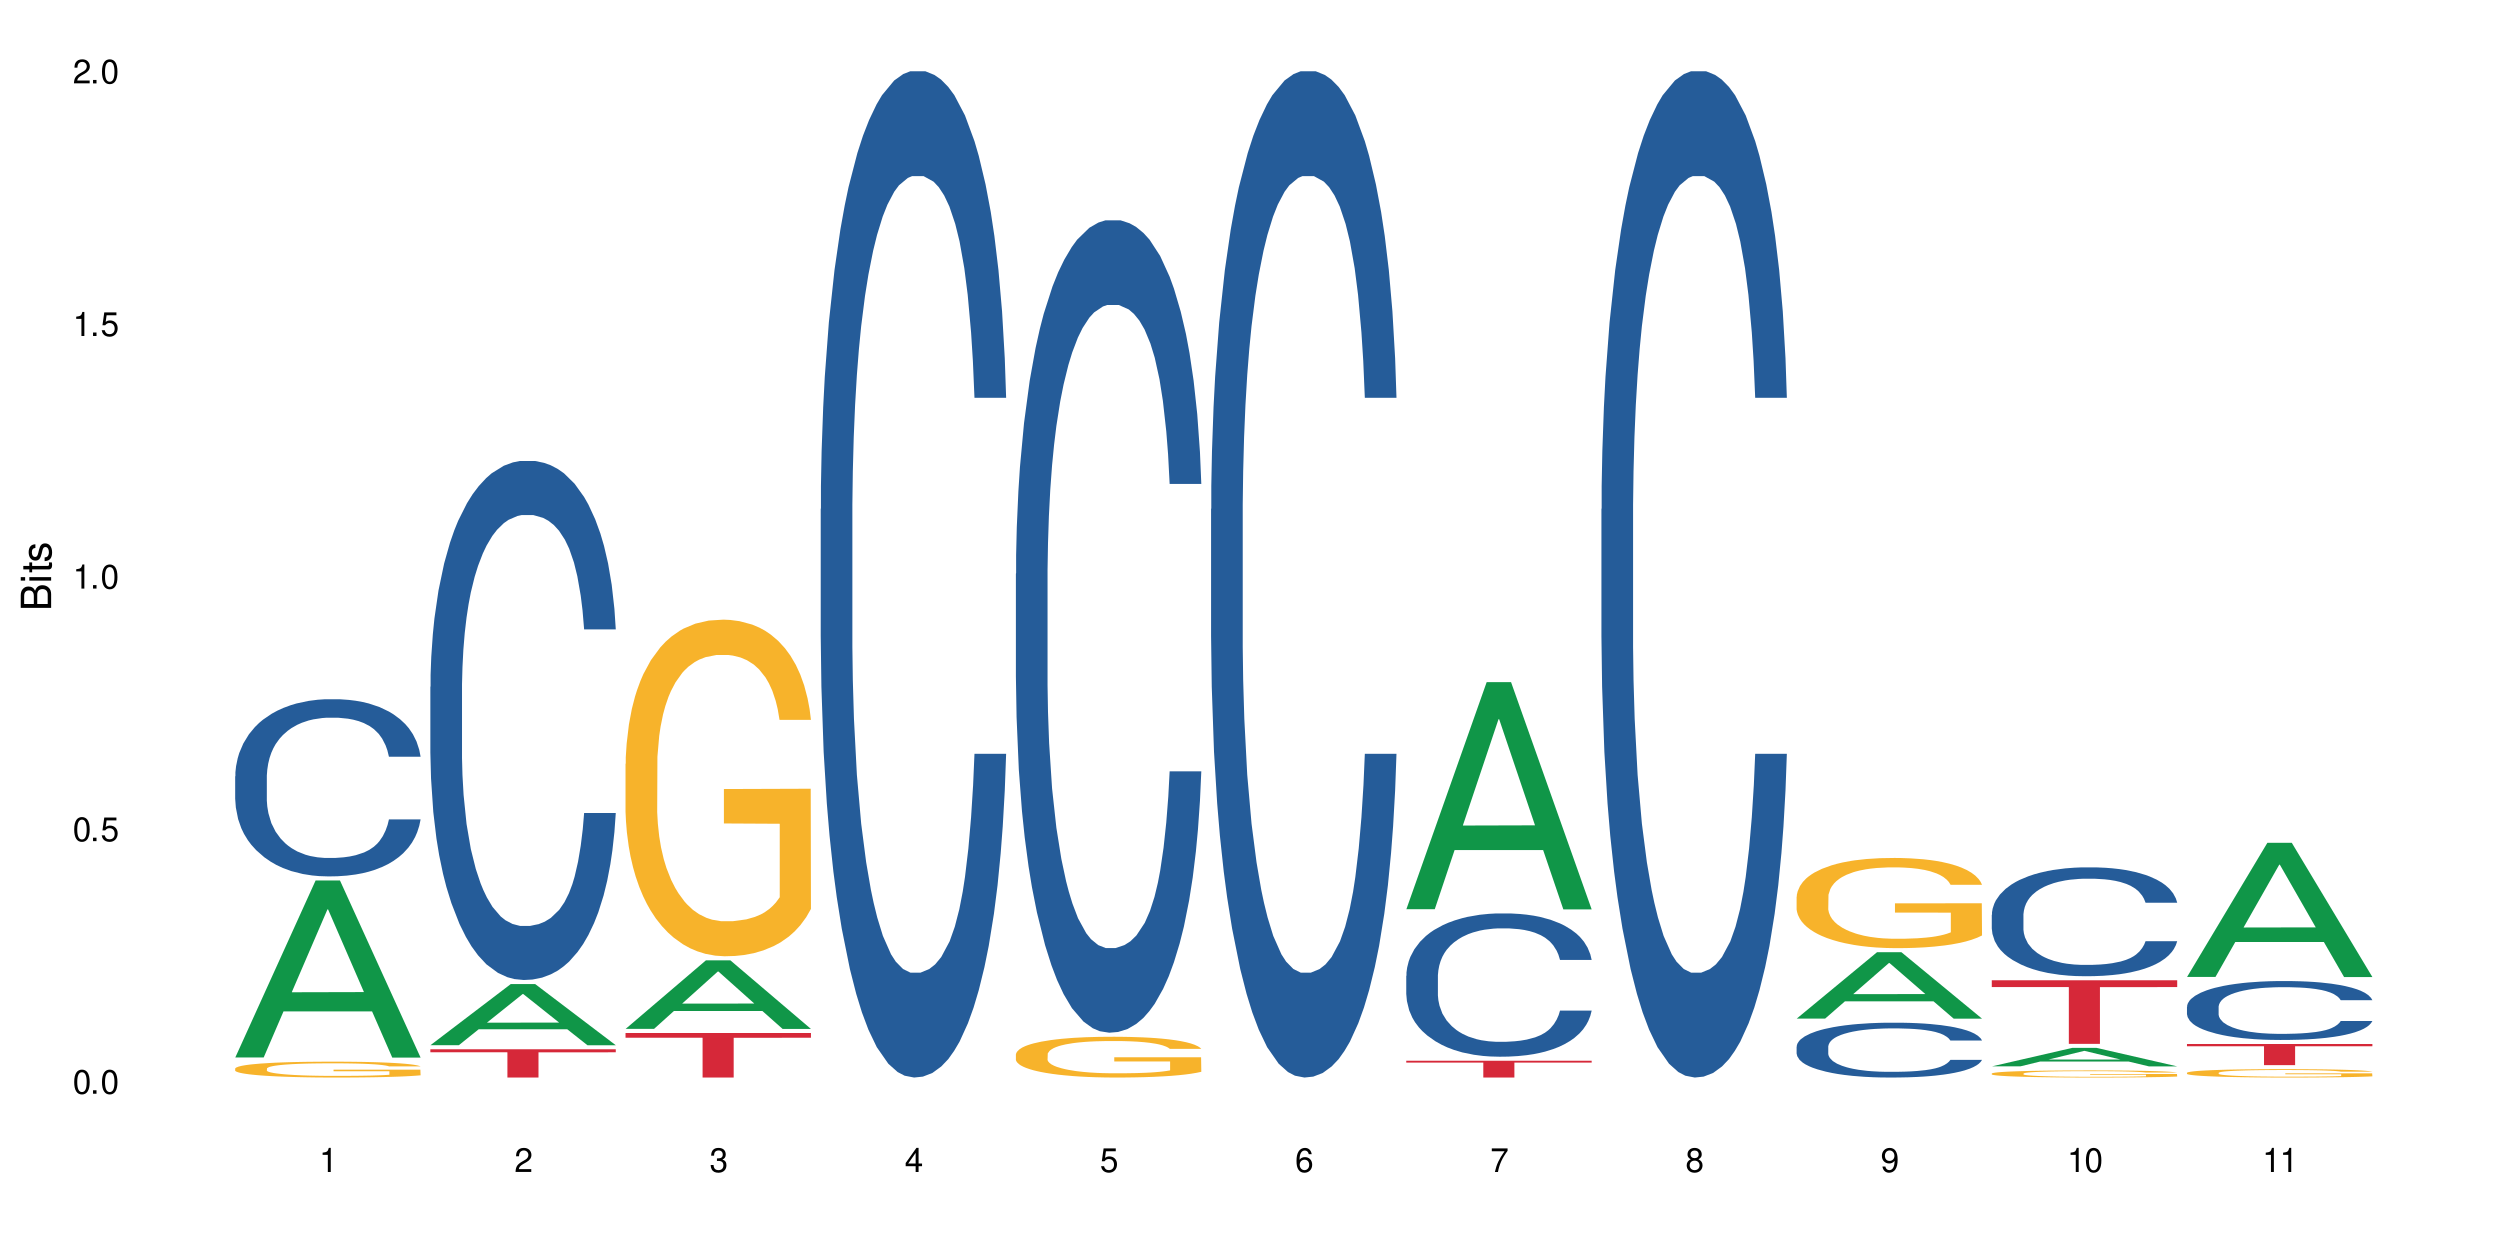 <?xml version="1.0" encoding="UTF-8"?>
<svg xmlns="http://www.w3.org/2000/svg" xmlns:xlink="http://www.w3.org/1999/xlink" width="720" height="360" viewBox="0 0 720 360">
<defs>
<g>
<g id="glyph-0-0">
</g>
<g id="glyph-0-1">
<path d="M 2.641 -6.938 C 2 -6.938 1.422 -6.656 1.078 -6.172 C 0.641 -5.562 0.406 -4.641 0.406 -3.359 C 0.406 -1.016 1.188 0.219 2.641 0.219 C 4.078 0.219 4.859 -1.016 4.859 -3.297 C 4.859 -4.641 4.656 -5.547 4.203 -6.172 C 3.844 -6.656 3.281 -6.938 2.641 -6.938 Z M 2.641 -6.188 C 3.547 -6.188 4 -5.25 4 -3.375 C 4 -1.406 3.562 -0.484 2.625 -0.484 C 1.734 -0.484 1.281 -1.438 1.281 -3.344 C 1.281 -5.25 1.734 -6.188 2.641 -6.188 Z M 2.641 -6.188 "/>
</g>
<g id="glyph-0-2">
<path d="M 1.828 -1 L 0.828 -1 L 0.828 0 L 1.828 0 Z M 1.828 -1 "/>
</g>
<g id="glyph-0-3">
<path d="M 4.562 -6.797 L 1.062 -6.797 L 0.547 -3.094 L 1.328 -3.094 C 1.719 -3.562 2.047 -3.734 2.578 -3.734 C 3.484 -3.734 4.062 -3.109 4.062 -2.094 C 4.062 -1.125 3.484 -0.531 2.578 -0.531 C 1.828 -0.531 1.375 -0.906 1.188 -1.672 L 0.328 -1.672 C 0.453 -1.109 0.547 -0.844 0.75 -0.594 C 1.125 -0.078 1.828 0.219 2.594 0.219 C 3.969 0.219 4.922 -0.781 4.922 -2.219 C 4.922 -3.562 4.031 -4.484 2.719 -4.484 C 2.25 -4.484 1.859 -4.359 1.469 -4.062 L 1.734 -5.969 L 4.562 -5.969 Z M 4.562 -6.797 "/>
</g>
<g id="glyph-0-4">
<path d="M 2.484 -4.938 L 2.484 0 L 3.328 0 L 3.328 -6.938 L 2.766 -6.938 C 2.469 -5.875 2.281 -5.734 0.984 -5.562 L 0.984 -4.938 Z M 2.484 -4.938 "/>
</g>
<g id="glyph-0-5">
<path d="M 4.859 -0.828 L 1.281 -0.828 C 1.359 -1.406 1.672 -1.781 2.5 -2.281 L 3.469 -2.828 C 4.406 -3.344 4.906 -4.062 4.906 -4.906 C 4.906 -5.484 4.672 -6.031 4.266 -6.406 C 3.859 -6.766 3.375 -6.938 2.719 -6.938 C 1.859 -6.938 1.219 -6.625 0.844 -6.031 C 0.609 -5.672 0.5 -5.234 0.484 -4.531 L 1.328 -4.531 C 1.359 -5.016 1.406 -5.281 1.531 -5.516 C 1.75 -5.938 2.188 -6.203 2.703 -6.203 C 3.469 -6.203 4.031 -5.641 4.031 -4.891 C 4.031 -4.344 3.719 -3.859 3.125 -3.516 L 2.234 -3 C 0.812 -2.172 0.406 -1.531 0.328 -0.016 L 4.859 -0.016 Z M 4.859 -0.828 "/>
</g>
<g id="glyph-0-6">
<path d="M 2.125 -3.188 L 2.578 -3.188 C 3.5 -3.188 3.984 -2.766 3.984 -1.922 C 3.984 -1.062 3.469 -0.531 2.594 -0.531 C 1.656 -0.531 1.203 -1 1.156 -2.016 L 0.312 -2.016 C 0.344 -1.453 0.438 -1.094 0.609 -0.781 C 0.953 -0.109 1.625 0.219 2.547 0.219 C 3.953 0.219 4.859 -0.625 4.859 -1.938 C 4.859 -2.828 4.516 -3.297 3.703 -3.594 C 4.344 -3.844 4.656 -4.328 4.656 -5.031 C 4.656 -6.219 3.875 -6.938 2.578 -6.938 C 1.203 -6.938 0.484 -6.172 0.453 -4.703 L 1.297 -4.703 C 1.312 -5.125 1.344 -5.359 1.453 -5.578 C 1.641 -5.969 2.062 -6.203 2.594 -6.203 C 3.344 -6.203 3.797 -5.75 3.797 -5 C 3.797 -4.516 3.609 -4.219 3.25 -4.047 C 3.016 -3.953 2.703 -3.922 2.125 -3.906 Z M 2.125 -3.188 "/>
</g>
<g id="glyph-0-7">
<path d="M 3.141 -1.672 L 3.141 0 L 3.984 0 L 3.984 -1.672 L 4.984 -1.672 L 4.984 -2.438 L 3.984 -2.438 L 3.984 -6.938 L 3.359 -6.938 L 0.266 -2.578 L 0.266 -1.672 Z M 3.141 -2.438 L 1 -2.438 L 3.141 -5.5 Z M 3.141 -2.438 "/>
</g>
<g id="glyph-0-8">
<path d="M 4.781 -5.125 C 4.609 -6.266 3.891 -6.938 2.844 -6.938 C 2.094 -6.938 1.422 -6.578 1.031 -5.953 C 0.594 -5.266 0.406 -4.422 0.406 -3.172 C 0.406 -2 0.578 -1.25 0.984 -0.641 C 1.359 -0.078 1.953 0.219 2.703 0.219 C 3.984 0.219 4.922 -0.75 4.922 -2.094 C 4.922 -3.375 4.062 -4.281 2.844 -4.281 C 2.172 -4.281 1.641 -4.031 1.281 -3.516 C 1.281 -5.234 1.828 -6.188 2.797 -6.188 C 3.391 -6.188 3.797 -5.797 3.938 -5.125 Z M 2.734 -3.531 C 3.547 -3.531 4.062 -2.953 4.062 -2.031 C 4.062 -1.156 3.484 -0.531 2.703 -0.531 C 1.922 -0.531 1.328 -1.188 1.328 -2.078 C 1.328 -2.938 1.906 -3.531 2.734 -3.531 Z M 2.734 -3.531 "/>
</g>
<g id="glyph-0-9">
<path d="M 4.984 -6.797 L 0.438 -6.797 L 0.438 -5.969 L 4.109 -5.969 C 2.5 -3.656 1.828 -2.234 1.328 0 L 2.219 0 C 2.594 -2.172 3.453 -4.047 4.984 -6.094 Z M 4.984 -6.797 "/>
</g>
<g id="glyph-0-10">
<path d="M 3.75 -3.656 C 4.469 -4.094 4.688 -4.438 4.688 -5.078 C 4.688 -6.172 3.844 -6.938 2.641 -6.938 C 1.438 -6.938 0.594 -6.172 0.594 -5.094 C 0.594 -4.438 0.812 -4.094 1.516 -3.656 C 0.734 -3.266 0.359 -2.703 0.359 -1.922 C 0.359 -0.656 1.281 0.219 2.641 0.219 C 3.984 0.219 4.922 -0.656 4.922 -1.922 C 4.922 -2.703 4.531 -3.266 3.75 -3.656 Z M 2.641 -6.188 C 3.359 -6.188 3.812 -5.75 3.812 -5.062 C 3.812 -4.406 3.344 -3.984 2.641 -3.984 C 1.922 -3.984 1.453 -4.406 1.453 -5.078 C 1.453 -5.75 1.922 -6.188 2.641 -6.188 Z M 2.641 -3.266 C 3.484 -3.266 4.062 -2.719 4.062 -1.906 C 4.062 -1.078 3.484 -0.531 2.625 -0.531 C 1.797 -0.531 1.219 -1.094 1.219 -1.906 C 1.219 -2.719 1.781 -3.266 2.641 -3.266 Z M 2.641 -3.266 "/>
</g>
<g id="glyph-0-11">
<path d="M 0.516 -1.578 C 0.672 -0.453 1.406 0.219 2.438 0.219 C 3.188 0.219 3.859 -0.141 4.266 -0.766 C 4.688 -1.453 4.891 -2.297 4.891 -3.547 C 4.891 -4.719 4.703 -5.453 4.312 -6.078 C 3.938 -6.641 3.344 -6.938 2.594 -6.938 C 1.297 -6.938 0.359 -5.969 0.359 -4.625 C 0.359 -3.344 1.234 -2.453 2.453 -2.453 C 3.094 -2.453 3.578 -2.672 4.016 -3.203 C 4 -1.484 3.469 -0.531 2.5 -0.531 C 1.906 -0.531 1.484 -0.906 1.359 -1.578 Z M 2.578 -6.203 C 3.375 -6.203 3.969 -5.531 3.969 -4.641 C 3.969 -3.797 3.391 -3.188 2.547 -3.188 C 1.734 -3.188 1.234 -3.766 1.234 -4.688 C 1.234 -5.562 1.797 -6.203 2.578 -6.203 Z M 2.578 -6.203 "/>
</g>
<g id="glyph-1-0">
</g>
<g id="glyph-1-1">
<path d="M 0 -0.953 L 0 -4.891 C 0 -5.719 -0.234 -6.344 -0.734 -6.797 C -1.188 -7.234 -1.812 -7.469 -2.5 -7.469 C -3.547 -7.469 -4.188 -7 -4.625 -5.875 C -4.984 -6.688 -5.625 -7.094 -6.531 -7.094 C -7.172 -7.094 -7.734 -6.859 -8.141 -6.391 C -8.562 -5.922 -8.75 -5.344 -8.75 -4.5 L -8.75 -0.953 Z M -4.984 -2.062 L -7.766 -2.062 L -7.766 -4.219 C -7.766 -4.844 -7.688 -5.203 -7.453 -5.5 C -7.219 -5.812 -6.859 -5.969 -6.375 -5.969 C -5.891 -5.969 -5.531 -5.812 -5.297 -5.5 C -5.062 -5.203 -4.984 -4.844 -4.984 -4.219 Z M -0.984 -2.062 L -4 -2.062 L -4 -4.781 C -4 -5.766 -3.438 -6.359 -2.484 -6.359 C -1.547 -6.359 -0.984 -5.766 -0.984 -4.781 Z M -0.984 -2.062 "/>
</g>
<g id="glyph-1-2">
<path d="M -6.281 -1.797 L -6.281 -0.797 L 0 -0.797 L 0 -1.797 Z M -8.75 -1.797 L -8.75 -0.797 L -7.484 -0.797 L -7.484 -1.797 Z M -8.75 -1.797 "/>
</g>
<g id="glyph-1-3">
<path d="M -6.281 -3.047 L -6.281 -2.016 L -8.016 -2.016 L -8.016 -1.016 L -6.281 -1.016 L -6.281 -0.172 L -5.469 -0.172 L -5.469 -1.016 L -0.719 -1.016 C -0.078 -1.016 0.281 -1.453 0.281 -2.234 C 0.281 -2.5 0.25 -2.719 0.188 -3.047 L -0.641 -3.047 C -0.609 -2.906 -0.594 -2.766 -0.594 -2.562 C -0.594 -2.141 -0.719 -2.016 -1.156 -2.016 L -5.469 -2.016 L -5.469 -3.047 Z M -6.281 -3.047 "/>
</g>
<g id="glyph-1-4">
<path d="M -4.531 -5.25 C -5.766 -5.25 -6.469 -4.422 -6.469 -2.969 C -6.469 -1.516 -5.719 -0.562 -4.547 -0.562 C -3.562 -0.562 -3.094 -1.062 -2.734 -2.562 L -2.516 -3.484 C -2.344 -4.188 -2.094 -4.469 -1.641 -4.469 C -1.047 -4.469 -0.641 -3.875 -0.641 -3 C -0.641 -2.453 -0.797 -2 -1.062 -1.75 C -1.25 -1.594 -1.422 -1.531 -1.875 -1.469 L -1.875 -0.406 C -0.422 -0.453 0.281 -1.266 0.281 -2.922 C 0.281 -4.5 -0.5 -5.516 -1.719 -5.516 C -2.656 -5.516 -3.172 -4.984 -3.469 -3.734 L -3.703 -2.766 C -3.891 -1.953 -4.156 -1.609 -4.594 -1.609 C -5.188 -1.609 -5.547 -2.125 -5.547 -2.938 C -5.547 -3.75 -5.203 -4.172 -4.531 -4.203 Z M -4.531 -5.25 "/>
</g>
</g>
</defs>
<rect x="-72" y="-36" width="864" height="432" fill="rgb(100%, 100%, 100%)" fill-opacity="1"/>
<path fill-rule="nonzero" fill="rgb(6.275%, 58.824%, 28.235%)" fill-opacity="1" d="M 67.73 304.547 L 67.789 304.5 L 90.895 253.574 L 97.91 253.574 L 121.133 304.594 L 112.973 304.594 L 107.152 291.277 L 81.652 291.277 L 75.945 304.547 L 67.73 304.547 L 84.105 285.77 L 104.816 285.719 L 94.488 261.91 L 94.375 261.863 L 94.262 262.004 L 84.047 285.719 L 84.105 285.77 Z M 67.73 304.547 "/>
<path fill-rule="nonzero" fill="rgb(14.51%, 36.078%, 60%)" fill-opacity="1" d="M 67.73 223.586 L 67.797 223.539 L 67.797 222.422 L 67.992 220.648 L 68.449 218.41 L 68.902 216.871 L 70.074 214.121 L 71.703 211.461 L 73.398 209.41 L 74.633 208.195 L 75.742 207.266 L 78.281 205.539 L 79.91 204.652 L 81.668 203.859 L 83.816 203.066 L 85.379 202.602 L 88.895 201.855 L 91.5 201.527 L 93.52 201.387 L 97.883 201.387 L 100.488 201.574 L 102.375 201.809 L 104.461 202.18 L 106.219 202.602 L 109.281 203.625 L 112.016 204.934 L 113.254 205.68 L 115.207 207.125 L 116.703 208.523 L 117.746 209.734 L 118.918 211.461 L 119.961 213.559 L 120.742 215.938 L 121.133 217.945 L 112.016 217.945 L 111.559 216.078 L 111.039 214.633 L 110.062 212.723 L 109.086 211.367 L 107.715 210.016 L 106.48 209.129 L 104.785 208.242 L 103.289 207.684 L 101.727 207.266 L 100.227 206.984 L 97.363 206.703 L 94.039 206.703 L 92.805 206.797 L 90.262 207.172 L 88.895 207.496 L 86.941 208.152 L 85.574 208.758 L 83.945 209.691 L 82.84 210.484 L 81.473 211.695 L 80.496 212.77 L 79.387 214.309 L 78.738 215.473 L 78.152 216.777 L 77.629 218.316 L 77.238 219.949 L 76.977 221.676 L 76.848 223.355 L 76.848 230.582 L 76.977 232.262 L 77.305 234.223 L 78.152 237.066 L 79.387 239.539 L 80.82 241.496 L 82.188 242.895 L 82.969 243.547 L 84.012 244.293 L 85.641 245.227 L 87.984 246.16 L 89.352 246.535 L 91.438 246.906 L 93.586 247.094 L 96.449 247.094 L 98.988 246.906 L 100.684 246.672 L 102.441 246.301 L 104.852 245.508 L 106.348 244.762 L 107.652 243.875 L 108.629 242.988 L 109.281 242.242 L 110.258 240.797 L 111.039 239.211 L 111.625 237.578 L 112.016 235.992 L 121.133 235.992 L 120.742 237.859 L 120.156 239.676 L 119.57 241.031 L 118.656 242.664 L 117.613 244.109 L 116.117 245.742 L 114.879 246.812 L 113.254 247.98 L 111.754 248.867 L 110.125 249.656 L 107.715 250.59 L 106.152 251.059 L 104.461 251.477 L 102.441 251.852 L 99.902 252.176 L 97.168 252.363 L 94.625 252.41 L 91.891 252.316 L 89.871 252.129 L 87.203 251.711 L 83.883 250.871 L 81.473 249.984 L 79.582 249.098 L 77.957 248.164 L 76.133 246.906 L 73.789 244.855 L 72.355 243.27 L 71.379 241.965 L 70.27 240.145 L 69.488 238.512 L 68.578 235.898 L 67.926 232.59 L 67.73 230.023 Z M 67.73 223.586 "/>
<path fill-rule="nonzero" fill="rgb(96.863%, 70.196%, 16.863%)" fill-opacity="1" d="M 67.73 307.719 L 67.797 307.715 L 67.797 307.629 L 68.055 307.441 L 68.707 307.184 L 69.555 306.969 L 70.465 306.805 L 71.051 306.715 L 72.027 306.59 L 72.875 306.5 L 75.023 306.309 L 77.762 306.137 L 79.258 306.059 L 80.949 305.988 L 83.359 305.91 L 84.469 305.879 L 87.855 305.812 L 91.695 305.773 L 95.93 305.758 L 97.883 305.762 L 100.555 305.781 L 104.199 305.824 L 106.285 305.867 L 107.91 305.91 L 109.605 305.965 L 111.688 306.047 L 113.645 306.148 L 115.207 306.246 L 116.77 306.375 L 118.07 306.508 L 119.18 306.652 L 120.156 306.828 L 120.742 306.973 L 121.133 307.121 L 112.078 307.121 L 111.559 306.973 L 110.973 306.863 L 109.996 306.723 L 109.02 306.625 L 108.043 306.543 L 106.219 306.438 L 104.656 306.367 L 102.703 306.309 L 100.812 306.273 L 98.664 306.246 L 97.363 306.238 L 93.91 306.238 L 90.785 306.27 L 88.961 306.301 L 87.66 306.336 L 85.836 306.398 L 84.727 306.449 L 84.078 306.48 L 82.125 306.609 L 80.82 306.727 L 80.105 306.809 L 79.191 306.934 L 78.543 307.047 L 77.824 307.211 L 77.434 307.34 L 76.914 307.621 L 76.848 308.375 L 77.043 308.531 L 77.434 308.703 L 77.957 308.855 L 78.738 309.012 L 79.52 309.133 L 80.887 309.297 L 82.059 309.406 L 82.969 309.477 L 84.727 309.59 L 85.445 309.625 L 87.137 309.703 L 88.895 309.762 L 91.047 309.809 L 92.672 309.836 L 95.277 309.855 L 98.598 309.855 L 102.508 309.832 L 104.98 309.797 L 106.676 309.766 L 107.781 309.734 L 109.148 309.688 L 110.125 309.648 L 111.039 309.602 L 112.145 309.531 L 112.145 308.531 L 96.059 308.527 L 96.059 308.059 L 121.066 308.055 L 121.133 309.688 L 119.766 309.801 L 118.07 309.91 L 116.441 309.996 L 114.75 310.066 L 112.34 310.145 L 110.387 310.195 L 107.391 310.254 L 104.656 310.289 L 101.789 310.316 L 99.25 310.328 L 96.254 310.332 L 93.586 310.324 L 90.719 310.301 L 88.441 310.266 L 86.355 310.223 L 84.273 310.168 L 81.668 310.082 L 79.973 310.012 L 78.215 309.922 L 76.457 309.82 L 74.895 309.707 L 73.852 309.617 L 72.812 309.52 L 71.703 309.395 L 70.66 309.25 L 69.879 309.121 L 69.164 308.977 L 68.645 308.836 L 68.121 308.648 L 67.859 308.5 L 67.73 308.371 Z M 67.73 307.719 "/>
<path fill-rule="nonzero" fill="rgb(6.275%, 58.824%, 28.235%)" fill-opacity="1" d="M 123.941 301.012 L 124 300.996 L 147.105 283.406 L 154.125 283.406 L 177.344 301.027 L 169.184 301.027 L 163.367 296.43 L 137.863 296.43 L 132.156 301.012 L 123.941 301.012 L 140.316 294.527 L 161.027 294.508 L 150.699 286.285 L 150.586 286.27 L 150.473 286.32 L 140.258 294.508 L 140.316 294.527 Z M 123.941 301.012 "/>
<path fill-rule="nonzero" fill="rgb(14.51%, 36.078%, 60%)" fill-opacity="1" d="M 123.941 197.801 L 124.008 197.664 L 124.008 194.383 L 124.203 189.191 L 124.66 182.633 L 125.113 178.125 L 126.285 170.062 L 127.914 162.273 L 129.609 156.262 L 130.844 152.711 L 131.953 149.977 L 134.492 144.922 L 136.121 142.324 L 137.879 140 L 140.027 137.68 L 141.59 136.312 L 145.109 134.125 L 147.711 133.168 L 149.73 132.762 L 154.094 132.762 L 156.699 133.305 L 158.59 133.988 L 160.672 135.082 L 162.43 136.312 L 165.492 139.32 L 168.227 143.145 L 169.465 145.332 L 171.418 149.566 L 172.914 153.664 L 173.957 157.219 L 175.129 162.273 L 176.172 168.422 L 176.953 175.391 L 177.344 181.266 L 168.227 181.266 L 167.77 175.801 L 167.25 171.566 L 166.273 165.965 L 165.297 162 L 163.93 158.039 L 162.691 155.441 L 160.996 152.848 L 159.5 151.207 L 157.938 149.977 L 156.438 149.156 L 153.574 148.336 L 150.254 148.336 L 149.016 148.609 L 146.477 149.703 L 145.109 150.66 L 143.152 152.574 L 141.785 154.348 L 140.156 157.082 L 139.051 159.406 L 137.684 162.957 L 136.707 166.102 L 135.598 170.609 L 134.949 174.023 L 134.363 177.852 L 133.84 182.359 L 133.449 187.141 L 133.191 192.199 L 133.059 197.117 L 133.059 218.297 L 133.191 223.215 L 133.516 228.953 L 134.363 237.289 L 135.598 244.531 L 137.031 250.27 L 138.398 254.367 L 139.18 256.281 L 140.223 258.469 L 141.852 261.199 L 144.195 263.934 L 145.562 265.027 L 147.648 266.121 L 149.797 266.664 L 152.66 266.664 L 155.203 266.121 L 156.895 265.438 L 158.652 264.344 L 161.062 262.02 L 162.559 259.836 L 163.863 257.238 L 164.84 254.641 L 165.492 252.457 L 166.469 248.219 L 167.25 243.574 L 167.836 238.793 L 168.227 234.145 L 177.344 234.145 L 176.953 239.613 L 176.367 244.941 L 175.781 248.902 L 174.867 253.684 L 173.828 257.922 L 172.328 262.703 L 171.09 265.848 L 169.465 269.262 L 167.965 271.859 L 166.336 274.18 L 163.93 276.914 L 162.363 278.281 L 160.672 279.512 L 158.652 280.602 L 156.113 281.559 L 153.379 282.105 L 150.84 282.242 L 148.102 281.969 L 146.086 281.422 L 143.414 280.191 L 140.094 277.734 L 137.684 275.137 L 135.793 272.543 L 134.168 269.809 L 132.344 266.121 L 130 260.105 L 128.566 255.461 L 127.59 251.637 L 126.48 246.309 L 125.699 241.523 L 124.789 233.871 L 124.137 224.172 L 123.941 216.656 Z M 123.941 197.801 "/>
<path fill-rule="nonzero" fill="rgb(83.922%, 15.686%, 22.353%)" fill-opacity="1" d="M 123.941 302.191 L 177.344 302.191 L 177.344 303.062 L 155.086 303.07 L 155.086 310.332 L 146.133 310.332 L 146.133 303.078 L 146.004 303.062 L 123.941 303.062 Z M 123.941 302.191 "/>
<path fill-rule="nonzero" fill="rgb(6.275%, 58.824%, 28.235%)" fill-opacity="1" d="M 180.152 296.316 L 180.211 296.297 L 203.316 276.57 L 210.336 276.57 L 233.555 296.336 L 225.395 296.336 L 219.578 291.176 L 194.074 291.176 L 188.371 296.316 L 180.152 296.316 L 196.527 289.043 L 217.238 289.023 L 206.91 279.801 L 206.797 279.781 L 206.684 279.836 L 196.473 289.023 L 196.527 289.043 Z M 180.152 296.316 "/>
<path fill-rule="nonzero" fill="rgb(96.863%, 70.196%, 16.863%)" fill-opacity="1" d="M 180.152 219.98 L 180.219 219.895 L 180.219 218.121 L 180.48 214.137 L 181.129 208.648 L 181.977 204.133 L 182.891 200.59 L 183.477 198.734 L 184.453 196.078 L 185.297 194.129 L 187.449 190.145 L 190.184 186.426 L 191.68 184.832 L 193.375 183.328 L 195.785 181.645 L 196.891 181.023 L 200.277 179.609 L 204.121 178.723 L 208.352 178.457 L 210.305 178.547 L 212.977 178.898 L 216.621 179.875 L 218.707 180.758 L 220.336 181.645 L 222.027 182.797 L 224.113 184.566 L 226.066 186.691 L 227.629 188.816 L 229.191 191.473 L 230.492 194.305 L 231.602 197.406 L 232.578 201.121 L 233.164 204.223 L 233.555 207.32 L 224.504 207.32 L 223.98 204.223 L 223.395 201.832 L 222.418 198.91 L 221.441 196.785 L 220.465 195.102 L 218.641 192.801 L 217.078 191.383 L 215.125 190.145 L 213.238 189.348 L 211.086 188.816 L 209.785 188.641 L 206.332 188.641 L 203.207 189.258 L 201.383 189.969 L 200.082 190.676 L 198.258 192.004 L 197.152 193.066 L 196.5 193.773 L 194.547 196.52 L 193.242 199 L 192.527 200.68 L 191.617 203.336 L 190.965 205.727 L 190.246 209.27 L 189.855 211.926 L 189.336 217.945 L 189.27 233.883 L 189.465 237.246 L 189.855 240.875 L 190.379 244.062 L 191.16 247.43 L 191.941 249.996 L 193.309 253.449 L 194.48 255.75 L 195.395 257.258 L 197.152 259.648 L 197.867 260.445 L 199.562 262.039 L 201.32 263.277 L 203.469 264.34 L 205.098 264.871 L 207.699 265.312 L 211.023 265.312 L 214.93 264.781 L 217.402 264.074 L 219.098 263.363 L 220.203 262.746 L 221.57 261.773 L 222.551 260.887 L 223.461 259.914 L 224.566 258.406 L 224.566 237.246 L 208.484 237.156 L 208.484 227.242 L 233.488 227.152 L 233.555 261.773 L 232.188 264.16 L 230.492 266.465 L 228.867 268.234 L 227.172 269.738 L 224.762 271.422 L 222.809 272.484 L 219.812 273.723 L 217.078 274.52 L 214.215 275.051 L 211.672 275.316 L 208.68 275.406 L 206.008 275.23 L 203.141 274.699 L 200.863 273.988 L 198.777 273.105 L 196.695 271.953 L 194.09 270.094 L 192.398 268.59 L 190.641 266.73 L 188.879 264.516 L 187.316 262.125 L 186.277 260.266 L 185.234 258.141 L 184.125 255.484 L 183.086 252.477 L 182.305 249.73 L 181.586 246.633 L 181.066 243.711 L 180.543 239.727 L 180.285 236.539 L 180.152 233.793 Z M 180.152 219.98 "/>
<path fill-rule="nonzero" fill="rgb(83.922%, 15.686%, 22.353%)" fill-opacity="1" d="M 180.152 297.5 L 233.555 297.5 L 233.555 298.871 L 211.301 298.887 L 211.301 310.332 L 202.344 310.332 L 202.344 298.898 L 202.215 298.871 L 180.152 298.871 Z M 180.152 297.5 "/>
<path fill-rule="nonzero" fill="rgb(14.51%, 36.078%, 60%)" fill-opacity="1" d="M 236.367 146.621 L 236.43 146.355 L 236.43 140 L 236.625 129.934 L 237.082 117.215 L 237.539 108.477 L 238.711 92.844 L 240.34 77.746 L 242.031 66.09 L 243.27 59.203 L 244.375 53.902 L 246.914 44.102 L 248.543 39.07 L 250.301 34.566 L 252.449 30.062 L 254.016 27.414 L 257.531 23.176 L 260.137 21.32 L 262.152 20.527 L 266.516 20.527 L 269.121 21.586 L 271.012 22.91 L 273.094 25.031 L 274.852 27.414 L 277.914 33.242 L 280.648 40.66 L 281.887 44.898 L 283.84 53.109 L 285.34 61.055 L 286.379 67.945 L 287.551 77.746 L 288.594 89.668 L 289.375 103.176 L 289.766 114.566 L 280.648 114.566 L 280.191 103.973 L 279.672 95.758 L 278.695 84.898 L 277.719 77.215 L 276.352 69.535 L 275.113 64.5 L 273.422 59.469 L 271.922 56.289 L 270.359 53.902 L 268.863 52.316 L 265.996 50.727 L 262.676 50.727 L 261.438 51.254 L 258.898 53.375 L 257.531 55.23 L 255.578 58.938 L 254.211 62.383 L 252.582 67.68 L 251.473 72.184 L 250.105 79.07 L 249.129 85.164 L 248.023 93.906 L 247.371 100.527 L 246.785 107.945 L 246.266 116.688 L 245.875 125.957 L 245.613 135.762 L 245.484 145.297 L 245.484 186.355 L 245.613 195.895 L 245.938 207.02 L 246.785 223.18 L 248.023 237.219 L 249.457 248.344 L 250.824 256.293 L 251.605 260 L 252.645 264.238 L 254.273 269.535 L 256.617 274.836 L 257.984 276.953 L 260.07 279.074 L 262.219 280.133 L 265.086 280.133 L 267.625 279.074 L 269.316 277.75 L 271.074 275.629 L 273.484 271.125 L 274.984 266.887 L 276.285 261.855 L 277.262 256.82 L 277.914 252.582 L 278.891 244.371 L 279.672 235.363 L 280.258 226.094 L 280.648 217.086 L 289.766 217.086 L 289.375 227.684 L 288.789 238.012 L 288.203 245.695 L 287.293 254.969 L 286.25 263.18 L 284.75 272.449 L 283.516 278.543 L 281.887 285.168 L 280.387 290.199 L 278.762 294.703 L 276.352 300 L 274.789 302.648 L 273.094 305.035 L 271.074 307.152 L 268.535 309.008 L 265.801 310.066 L 263.262 310.332 L 260.527 309.801 L 258.508 308.742 L 255.836 306.359 L 252.516 301.59 L 250.105 296.559 L 248.219 291.523 L 246.59 286.227 L 244.766 279.074 L 242.422 267.418 L 240.988 258.41 L 240.012 250.992 L 238.906 240.664 L 238.125 231.391 L 237.211 216.555 L 236.562 197.746 L 236.367 183.18 Z M 236.367 146.621 "/>
<path fill-rule="nonzero" fill="rgb(14.51%, 36.078%, 60%)" fill-opacity="1" d="M 292.578 165.25 L 292.641 165.039 L 292.641 159.906 L 292.836 151.777 L 293.293 141.512 L 293.75 134.457 L 294.922 121.836 L 296.551 109.648 L 298.242 100.238 L 299.48 94.676 L 300.586 90.398 L 303.125 82.484 L 304.754 78.422 L 306.512 74.785 L 308.664 71.152 L 310.227 69.012 L 313.742 65.59 L 316.348 64.094 L 318.367 63.453 L 322.73 63.453 L 325.332 64.309 L 327.223 65.375 L 329.305 67.086 L 331.066 69.012 L 334.125 73.719 L 336.859 79.707 L 338.098 83.129 L 340.051 89.758 L 341.551 96.172 L 342.59 101.734 L 343.762 109.648 L 344.805 119.27 L 345.586 130.18 L 345.977 139.375 L 336.859 139.375 L 336.406 130.82 L 335.883 124.191 L 334.906 115.422 L 333.93 109.219 L 332.562 103.016 L 331.324 98.953 L 329.633 94.891 L 328.133 92.324 L 326.57 90.398 L 325.074 89.117 L 322.207 87.832 L 318.887 87.832 L 317.648 88.262 L 315.109 89.973 L 313.742 91.469 L 311.789 94.461 L 310.422 97.242 L 308.793 101.52 L 307.684 105.156 L 306.316 110.715 L 305.34 115.637 L 304.234 122.691 L 303.582 128.039 L 302.996 134.027 L 302.477 141.086 L 302.086 148.57 L 301.824 156.484 L 301.695 164.184 L 301.695 197.332 L 301.824 205.031 L 302.148 214.012 L 302.996 227.059 L 304.234 238.395 L 305.668 247.375 L 307.035 253.793 L 307.816 256.785 L 308.859 260.207 L 310.484 264.484 L 312.832 268.762 L 314.199 270.473 L 316.281 272.184 L 318.43 273.039 L 321.297 273.039 L 323.836 272.184 L 325.527 271.117 L 327.289 269.406 L 329.695 265.77 L 331.195 262.348 L 332.496 258.285 L 333.473 254.219 L 334.125 250.797 L 335.102 244.168 L 335.883 236.898 L 336.469 229.41 L 336.859 222.141 L 345.977 222.141 L 345.586 230.695 L 345 239.035 L 344.414 245.238 L 343.504 252.723 L 342.461 259.352 L 340.965 266.84 L 339.727 271.758 L 338.098 277.105 L 336.602 281.168 L 334.973 284.805 L 332.562 289.082 L 331 291.219 L 329.305 293.145 L 327.289 294.855 L 324.746 296.352 L 322.012 297.207 L 319.473 297.422 L 316.738 296.992 L 314.719 296.137 L 312.047 294.215 L 308.727 290.363 L 306.316 286.301 L 304.43 282.238 L 302.801 277.961 L 300.977 272.184 L 298.633 262.773 L 297.199 255.504 L 296.223 249.516 L 295.117 241.176 L 294.336 233.688 L 293.422 221.711 L 292.773 206.527 L 292.578 194.766 Z M 292.578 165.25 "/>
<path fill-rule="nonzero" fill="rgb(96.863%, 70.196%, 16.863%)" fill-opacity="1" d="M 292.578 303.617 L 292.641 303.605 L 292.641 303.391 L 292.902 302.91 L 293.555 302.242 L 294.398 301.695 L 295.312 301.266 L 295.898 301.043 L 296.875 300.719 L 297.723 300.484 L 299.871 300 L 302.605 299.551 L 304.105 299.359 L 305.797 299.176 L 308.207 298.973 L 309.312 298.895 L 312.699 298.723 L 316.543 298.617 L 320.773 298.586 L 322.73 298.598 L 325.398 298.641 L 329.047 298.758 L 331.129 298.863 L 332.758 298.973 L 334.449 299.109 L 336.535 299.324 L 338.488 299.582 L 340.051 299.84 L 341.613 300.164 L 342.918 300.504 L 344.023 300.883 L 345 301.332 L 345.586 301.707 L 345.977 302.082 L 336.926 302.082 L 336.406 301.707 L 335.82 301.418 L 334.84 301.062 L 333.863 300.805 L 332.887 300.602 L 331.066 300.324 L 329.5 300.152 L 327.547 300 L 325.66 299.906 L 323.512 299.84 L 322.207 299.82 L 318.758 299.82 L 315.629 299.895 L 313.809 299.98 L 312.504 300.066 L 310.68 300.227 L 309.574 300.355 L 308.922 300.441 L 306.969 300.773 L 305.668 301.074 L 304.949 301.277 L 304.039 301.602 L 303.387 301.891 L 302.672 302.32 L 302.281 302.641 L 301.758 303.371 L 301.695 305.301 L 301.891 305.707 L 302.281 306.148 L 302.801 306.535 L 303.582 306.941 L 304.363 307.254 L 305.73 307.672 L 306.902 307.949 L 307.816 308.133 L 309.574 308.422 L 310.289 308.52 L 311.984 308.711 L 313.742 308.863 L 315.891 308.992 L 317.52 309.055 L 320.125 309.109 L 323.445 309.109 L 327.352 309.047 L 329.828 308.961 L 331.52 308.875 L 332.629 308.797 L 333.996 308.68 L 334.973 308.574 L 335.883 308.453 L 336.992 308.273 L 336.992 305.707 L 320.906 305.699 L 320.906 304.496 L 345.914 304.484 L 345.977 308.68 L 344.609 308.969 L 342.918 309.25 L 341.289 309.465 L 339.598 309.645 L 337.188 309.852 L 335.234 309.977 L 332.238 310.129 L 329.5 310.227 L 326.637 310.289 L 324.098 310.32 L 321.102 310.332 L 318.43 310.312 L 315.566 310.246 L 313.285 310.16 L 311.203 310.055 L 309.117 309.914 L 306.512 309.688 L 304.82 309.508 L 303.062 309.281 L 301.305 309.012 L 299.742 308.723 L 298.699 308.496 L 297.656 308.242 L 296.551 307.918 L 295.508 307.555 L 294.727 307.223 L 294.008 306.848 L 293.488 306.492 L 292.969 306.008 L 292.707 305.621 L 292.578 305.289 Z M 292.578 303.617 "/>
<path fill-rule="nonzero" fill="rgb(14.51%, 36.078%, 60%)" fill-opacity="1" d="M 348.789 146.621 L 348.852 146.355 L 348.852 140 L 349.051 129.934 L 349.504 117.215 L 349.961 108.477 L 351.133 92.844 L 352.762 77.746 L 354.453 66.09 L 355.691 59.203 L 356.797 53.902 L 359.34 44.102 L 360.965 39.07 L 362.727 34.566 L 364.875 30.062 L 366.438 27.414 L 369.953 23.176 L 372.559 21.32 L 374.578 20.527 L 378.941 20.527 L 381.547 21.586 L 383.434 22.91 L 385.52 25.031 L 387.277 27.414 L 390.336 33.242 L 393.07 40.66 L 394.309 44.898 L 396.262 53.109 L 397.762 61.055 L 398.805 67.945 L 399.977 77.746 L 401.016 89.668 L 401.797 103.176 L 402.188 114.566 L 393.07 114.566 L 392.617 103.973 L 392.094 95.758 L 391.117 84.898 L 390.141 77.215 L 388.773 69.535 L 387.535 64.5 L 385.844 59.469 L 384.344 56.289 L 382.781 53.902 L 381.285 52.316 L 378.418 50.727 L 375.098 50.727 L 373.859 51.254 L 371.32 53.375 L 369.953 55.23 L 368 58.938 L 366.633 62.383 L 365.004 67.68 L 363.898 72.184 L 362.531 79.07 L 361.551 85.164 L 360.445 93.906 L 359.793 100.527 L 359.207 107.945 L 358.688 116.688 L 358.297 125.957 L 358.035 135.762 L 357.906 145.297 L 357.906 186.355 L 358.035 195.895 L 358.363 207.02 L 359.207 223.18 L 360.445 237.219 L 361.879 248.344 L 363.246 256.293 L 364.027 260 L 365.07 264.238 L 366.695 269.535 L 369.043 274.836 L 370.41 276.953 L 372.492 279.074 L 374.641 280.133 L 377.508 280.133 L 380.047 279.074 L 381.742 277.75 L 383.5 275.629 L 385.91 271.125 L 387.406 266.887 L 388.707 261.855 L 389.688 256.82 L 390.336 252.582 L 391.312 244.371 L 392.094 235.363 L 392.68 226.094 L 393.07 217.086 L 402.188 217.086 L 401.797 227.684 L 401.211 238.012 L 400.625 245.695 L 399.715 254.969 L 398.672 263.18 L 397.176 272.449 L 395.938 278.543 L 394.309 285.168 L 392.812 290.199 L 391.184 294.703 L 388.773 300 L 387.211 302.648 L 385.52 305.035 L 383.5 307.152 L 380.961 309.008 L 378.223 310.066 L 375.684 310.332 L 372.949 309.801 L 370.93 308.742 L 368.262 306.359 L 364.938 301.59 L 362.531 296.559 L 360.641 291.523 L 359.012 286.227 L 357.188 279.074 L 354.844 267.418 L 353.41 258.41 L 352.434 250.992 L 351.328 240.664 L 350.547 231.391 L 349.637 216.555 L 348.984 197.746 L 348.789 183.18 Z M 348.789 146.621 "/>
<path fill-rule="nonzero" fill="rgb(6.275%, 58.824%, 28.235%)" fill-opacity="1" d="M 405 261.852 L 405.059 261.793 L 428.164 196.445 L 435.18 196.445 L 458.402 261.914 L 450.242 261.914 L 444.422 244.824 L 418.922 244.824 L 413.215 261.852 L 405 261.852 L 421.375 237.754 L 442.082 237.695 L 431.758 207.141 L 431.645 207.078 L 431.527 207.266 L 421.316 237.695 L 421.375 237.754 Z M 405 261.852 "/>
<path fill-rule="nonzero" fill="rgb(14.51%, 36.078%, 60%)" fill-opacity="1" d="M 405 281.031 L 405.066 280.992 L 405.066 280.086 L 405.262 278.652 L 405.715 276.844 L 406.172 275.598 L 407.344 273.375 L 408.973 271.223 L 410.664 269.566 L 411.902 268.586 L 413.012 267.828 L 415.551 266.434 L 417.18 265.719 L 418.938 265.078 L 421.086 264.438 L 422.648 264.059 L 426.164 263.453 L 428.77 263.191 L 430.789 263.078 L 435.152 263.078 L 437.758 263.23 L 439.645 263.418 L 441.73 263.719 L 443.488 264.059 L 446.547 264.887 L 449.285 265.945 L 450.52 266.547 L 452.473 267.719 L 453.973 268.848 L 455.016 269.828 L 456.188 271.223 L 457.227 272.922 L 458.012 274.844 L 458.402 276.465 L 449.285 276.465 L 448.828 274.957 L 448.309 273.789 L 447.328 272.242 L 446.352 271.148 L 444.984 270.055 L 443.746 269.34 L 442.055 268.621 L 440.559 268.168 L 438.992 267.828 L 437.496 267.605 L 434.629 267.379 L 431.309 267.379 L 430.07 267.453 L 427.531 267.754 L 426.164 268.02 L 424.211 268.547 L 422.844 269.035 L 421.215 269.793 L 420.109 270.434 L 418.742 271.414 L 417.766 272.281 L 416.656 273.523 L 416.004 274.469 L 415.418 275.523 L 414.898 276.77 L 414.508 278.09 L 414.246 279.484 L 414.117 280.84 L 414.117 286.688 L 414.246 288.047 L 414.574 289.629 L 415.418 291.93 L 416.656 293.93 L 418.09 295.512 L 419.457 296.645 L 420.238 297.172 L 421.281 297.777 L 422.91 298.531 L 425.254 299.285 L 426.621 299.586 L 428.703 299.887 L 430.855 300.039 L 433.719 300.039 L 436.258 299.887 L 437.953 299.699 L 439.711 299.398 L 442.121 298.758 L 443.617 298.152 L 444.922 297.438 L 445.898 296.719 L 446.547 296.117 L 447.523 294.945 L 448.309 293.664 L 448.895 292.344 L 449.285 291.062 L 458.402 291.062 L 458.012 292.57 L 457.426 294.043 L 456.836 295.137 L 455.926 296.457 L 454.883 297.625 L 453.387 298.945 L 452.148 299.812 L 450.52 300.754 L 449.023 301.473 L 447.395 302.113 L 444.984 302.867 L 443.422 303.242 L 441.73 303.582 L 439.711 303.887 L 437.172 304.148 L 434.434 304.301 L 431.895 304.336 L 429.16 304.262 L 427.141 304.113 L 424.473 303.773 L 421.148 303.094 L 418.742 302.375 L 416.852 301.66 L 415.223 300.906 L 413.402 299.887 L 411.055 298.227 L 409.625 296.945 L 408.648 295.891 L 407.539 294.418 L 406.758 293.098 L 405.848 290.988 L 405.195 288.309 L 405 286.234 Z M 405 281.031 "/>
<path fill-rule="nonzero" fill="rgb(83.922%, 15.686%, 22.353%)" fill-opacity="1" d="M 405 305.5 L 458.402 305.5 L 458.402 306.02 L 436.145 306.023 L 436.145 310.332 L 427.191 310.332 L 427.191 306.027 L 427.062 306.02 L 405 306.02 Z M 405 305.5 "/>
<path fill-rule="nonzero" fill="rgb(14.51%, 36.078%, 60%)" fill-opacity="1" d="M 461.211 146.621 L 461.277 146.355 L 461.277 140 L 461.473 129.934 L 461.926 117.215 L 462.383 108.477 L 463.555 92.844 L 465.184 77.746 L 466.879 66.09 L 468.113 59.203 L 469.223 53.902 L 471.762 44.102 L 473.391 39.07 L 475.148 34.566 L 477.297 30.062 L 478.859 27.414 L 482.375 23.176 L 484.98 21.32 L 487 20.527 L 491.363 20.527 L 493.969 21.586 L 495.855 22.91 L 497.941 25.031 L 499.699 27.414 L 502.762 33.242 L 505.496 40.66 L 506.73 44.898 L 508.688 53.109 L 510.184 61.055 L 511.227 67.945 L 512.398 77.746 L 513.441 89.668 L 514.223 103.176 L 514.613 114.566 L 505.496 114.566 L 505.039 103.973 L 504.52 95.758 L 503.543 84.898 L 502.562 77.215 L 501.195 69.535 L 499.961 64.5 L 498.266 59.469 L 496.77 56.289 L 495.207 53.902 L 493.707 52.316 L 490.844 50.727 L 487.52 50.727 L 486.285 51.254 L 483.742 53.375 L 482.375 55.23 L 480.422 58.938 L 479.055 62.383 L 477.426 67.68 L 476.32 72.184 L 474.953 79.07 L 473.977 85.164 L 472.867 93.906 L 472.219 100.527 L 471.633 107.945 L 471.109 116.688 L 470.719 125.957 L 470.457 135.762 L 470.328 145.297 L 470.328 186.355 L 470.457 195.895 L 470.785 207.02 L 471.633 223.18 L 472.867 237.219 L 474.301 248.344 L 475.668 256.293 L 476.449 260 L 477.492 264.238 L 479.121 269.535 L 481.465 274.836 L 482.832 276.953 L 484.918 279.074 L 487.066 280.133 L 489.93 280.133 L 492.469 279.074 L 494.164 277.75 L 495.922 275.629 L 498.332 271.125 L 499.828 266.887 L 501.133 261.855 L 502.109 256.82 L 502.762 252.582 L 503.738 244.371 L 504.52 235.363 L 505.105 226.094 L 505.496 217.086 L 514.613 217.086 L 514.223 227.684 L 513.637 238.012 L 513.051 245.695 L 512.137 254.969 L 511.094 263.18 L 509.598 272.449 L 508.359 278.543 L 506.73 285.168 L 505.234 290.199 L 503.605 294.703 L 501.195 300 L 499.633 302.648 L 497.941 305.035 L 495.922 307.152 L 493.383 309.008 L 490.648 310.066 L 488.105 310.332 L 485.371 309.801 L 483.352 308.742 L 480.684 306.359 L 477.363 301.59 L 474.953 296.559 L 473.062 291.523 L 471.438 286.227 L 469.613 279.074 L 467.27 267.418 L 465.836 258.41 L 464.859 250.992 L 463.75 240.664 L 462.969 231.391 L 462.059 216.555 L 461.406 197.746 L 461.211 183.18 Z M 461.211 146.621 "/>
<path fill-rule="nonzero" fill="rgb(6.275%, 58.824%, 28.235%)" fill-opacity="1" d="M 517.422 293.359 L 517.48 293.34 L 540.586 274.234 L 547.602 274.234 L 570.824 293.375 L 562.664 293.375 L 556.848 288.379 L 531.344 288.379 L 525.637 293.359 L 517.422 293.359 L 533.797 286.312 L 554.508 286.293 L 544.18 277.359 L 544.066 277.344 L 543.953 277.395 L 533.738 286.293 L 533.797 286.312 Z M 517.422 293.359 "/>
<path fill-rule="nonzero" fill="rgb(14.51%, 36.078%, 60%)" fill-opacity="1" d="M 517.422 301.41 L 517.488 301.398 L 517.488 301.051 L 517.684 300.504 L 518.141 299.809 L 518.594 299.332 L 519.766 298.48 L 521.395 297.66 L 523.09 297.023 L 524.324 296.648 L 525.434 296.359 L 527.973 295.824 L 529.602 295.551 L 531.359 295.305 L 533.508 295.059 L 535.07 294.918 L 538.586 294.684 L 541.191 294.586 L 543.211 294.539 L 547.574 294.539 L 550.18 294.598 L 552.066 294.672 L 554.152 294.785 L 555.91 294.918 L 558.973 295.234 L 561.707 295.637 L 562.945 295.867 L 564.898 296.316 L 566.395 296.75 L 567.438 297.125 L 568.609 297.66 L 569.652 298.309 L 570.434 299.043 L 570.824 299.664 L 561.707 299.664 L 561.25 299.086 L 560.73 298.641 L 559.754 298.047 L 558.777 297.629 L 557.41 297.211 L 556.172 296.938 L 554.477 296.664 L 552.98 296.488 L 551.418 296.359 L 549.918 296.273 L 547.055 296.188 L 543.734 296.188 L 542.496 296.215 L 539.957 296.332 L 538.586 296.434 L 536.633 296.633 L 535.266 296.82 L 533.637 297.109 L 532.531 297.355 L 531.164 297.73 L 530.188 298.062 L 529.078 298.539 L 528.43 298.898 L 527.844 299.305 L 527.32 299.781 L 526.93 300.285 L 526.672 300.82 L 526.539 301.34 L 526.539 303.578 L 526.672 304.098 L 526.996 304.703 L 527.844 305.582 L 529.078 306.348 L 530.512 306.953 L 531.879 307.387 L 532.66 307.59 L 533.703 307.82 L 535.332 308.109 L 537.676 308.398 L 539.043 308.512 L 541.129 308.629 L 543.277 308.688 L 546.141 308.688 L 548.684 308.629 L 550.375 308.559 L 552.133 308.441 L 554.543 308.195 L 556.039 307.965 L 557.344 307.691 L 558.32 307.418 L 558.973 307.188 L 559.949 306.738 L 560.73 306.246 L 561.316 305.742 L 561.707 305.25 L 570.824 305.25 L 570.434 305.828 L 569.848 306.391 L 569.262 306.809 L 568.348 307.316 L 567.309 307.762 L 565.809 308.27 L 564.57 308.602 L 562.945 308.961 L 561.445 309.234 L 559.816 309.48 L 557.41 309.77 L 555.844 309.914 L 554.152 310.043 L 552.133 310.16 L 549.594 310.262 L 546.859 310.316 L 544.32 310.332 L 541.582 310.305 L 539.566 310.246 L 536.895 310.117 L 533.574 309.855 L 531.164 309.582 L 529.273 309.309 L 527.648 309.02 L 525.824 308.629 L 523.48 307.992 L 522.047 307.504 L 521.07 307.098 L 519.961 306.535 L 519.18 306.031 L 518.27 305.223 L 517.617 304.199 L 517.422 303.402 Z M 517.422 301.41 "/>
<path fill-rule="nonzero" fill="rgb(96.863%, 70.196%, 16.863%)" fill-opacity="1" d="M 517.422 258.219 L 517.488 258.195 L 517.488 257.719 L 517.75 256.652 L 518.398 255.18 L 519.246 253.973 L 520.156 253.023 L 520.742 252.523 L 521.723 251.812 L 522.566 251.289 L 524.715 250.223 L 527.453 249.227 L 528.949 248.801 L 530.645 248.395 L 533.051 247.945 L 534.16 247.777 L 537.547 247.398 L 541.387 247.16 L 545.621 247.09 L 547.574 247.113 L 550.246 247.211 L 553.891 247.469 L 555.977 247.707 L 557.605 247.945 L 559.297 248.254 L 561.379 248.727 L 563.336 249.297 L 564.898 249.867 L 566.461 250.578 L 567.762 251.336 L 568.871 252.168 L 569.848 253.164 L 570.434 253.996 L 570.824 254.824 L 561.773 254.824 L 561.25 253.996 L 560.664 253.355 L 559.688 252.57 L 558.711 252 L 557.734 251.551 L 555.91 250.934 L 554.348 250.555 L 552.395 250.223 L 550.504 250.008 L 548.355 249.867 L 547.055 249.82 L 543.602 249.82 L 540.477 249.984 L 538.652 250.176 L 537.352 250.363 L 535.527 250.723 L 534.418 251.004 L 533.77 251.195 L 531.816 251.93 L 530.512 252.594 L 529.797 253.047 L 528.883 253.758 L 528.234 254.398 L 527.516 255.348 L 527.125 256.059 L 526.605 257.672 L 526.539 261.941 L 526.734 262.844 L 527.125 263.816 L 527.648 264.672 L 528.43 265.57 L 529.211 266.262 L 530.578 267.184 L 531.75 267.801 L 532.66 268.207 L 534.418 268.848 L 535.137 269.059 L 536.828 269.488 L 538.586 269.82 L 540.738 270.102 L 542.363 270.246 L 544.969 270.363 L 548.293 270.363 L 552.199 270.223 L 554.672 270.031 L 556.367 269.844 L 557.473 269.676 L 558.84 269.414 L 559.816 269.18 L 560.73 268.918 L 561.836 268.516 L 561.836 262.844 L 545.75 262.82 L 545.75 260.164 L 570.758 260.141 L 570.824 269.414 L 569.457 270.055 L 567.762 270.672 L 566.137 271.148 L 564.441 271.551 L 562.031 272 L 560.078 272.285 L 557.082 272.617 L 554.348 272.832 L 551.48 272.973 L 548.941 273.047 L 545.945 273.07 L 543.277 273.02 L 540.41 272.879 L 538.133 272.688 L 536.047 272.453 L 533.965 272.145 L 531.359 271.645 L 529.664 271.242 L 527.906 270.742 L 526.148 270.152 L 524.586 269.512 L 523.543 269.012 L 522.504 268.441 L 521.395 267.73 L 520.352 266.926 L 519.57 266.188 L 518.855 265.359 L 518.336 264.574 L 517.812 263.508 L 517.555 262.652 L 517.422 261.918 Z M 517.422 258.219 "/>
<path fill-rule="nonzero" fill="rgb(6.275%, 58.824%, 28.235%)" fill-opacity="1" d="M 573.633 307.113 L 573.691 307.109 L 596.797 301.793 L 603.816 301.793 L 627.035 307.117 L 618.875 307.117 L 613.059 305.727 L 587.555 305.727 L 581.852 307.113 L 573.633 307.113 L 590.008 305.152 L 610.719 305.148 L 600.391 302.66 L 600.277 302.656 L 600.164 302.672 L 589.953 305.148 L 590.008 305.152 Z M 573.633 307.113 "/>
<path fill-rule="nonzero" fill="rgb(14.51%, 36.078%, 60%)" fill-opacity="1" d="M 573.633 263.449 L 573.699 263.418 L 573.699 262.73 L 573.895 261.645 L 574.352 260.266 L 574.805 259.32 L 575.98 257.633 L 577.605 255.996 L 579.301 254.738 L 580.539 253.992 L 581.645 253.418 L 584.184 252.359 L 585.812 251.812 L 587.57 251.328 L 589.719 250.84 L 591.281 250.555 L 594.801 250.094 L 597.402 249.895 L 599.422 249.809 L 603.785 249.809 L 606.391 249.922 L 608.281 250.066 L 610.363 250.297 L 612.121 250.555 L 615.184 251.184 L 617.918 251.984 L 619.156 252.445 L 621.109 253.332 L 622.605 254.191 L 623.648 254.938 L 624.82 255.996 L 625.863 257.285 L 626.645 258.75 L 627.035 259.98 L 617.918 259.98 L 617.461 258.836 L 616.941 257.945 L 615.965 256.77 L 614.988 255.941 L 613.621 255.109 L 612.383 254.566 L 610.688 254.02 L 609.191 253.676 L 607.629 253.418 L 606.129 253.246 L 603.266 253.074 L 599.945 253.074 L 598.707 253.133 L 596.168 253.359 L 594.801 253.562 L 592.844 253.965 L 591.477 254.336 L 589.852 254.91 L 588.742 255.395 L 587.375 256.141 L 586.398 256.801 L 585.293 257.746 L 584.641 258.461 L 584.055 259.266 L 583.531 260.211 L 583.141 261.211 L 582.883 262.273 L 582.75 263.305 L 582.75 267.746 L 582.883 268.777 L 583.207 269.98 L 584.055 271.73 L 585.293 273.25 L 586.723 274.453 L 588.09 275.312 L 588.871 275.711 L 589.914 276.172 L 591.543 276.746 L 593.887 277.316 L 595.254 277.547 L 597.34 277.777 L 599.488 277.891 L 602.355 277.891 L 604.895 277.777 L 606.586 277.633 L 608.344 277.402 L 610.754 276.918 L 612.254 276.457 L 613.555 275.914 L 614.531 275.367 L 615.184 274.91 L 616.16 274.023 L 616.941 273.047 L 617.527 272.043 L 617.918 271.07 L 627.035 271.07 L 626.645 272.215 L 626.059 273.336 L 625.473 274.164 L 624.559 275.168 L 623.52 276.055 L 622.02 277.059 L 620.785 277.719 L 619.156 278.434 L 617.656 278.98 L 616.031 279.465 L 613.621 280.039 L 612.059 280.324 L 610.363 280.586 L 608.344 280.812 L 605.805 281.016 L 603.07 281.129 L 600.531 281.156 L 597.793 281.102 L 595.777 280.984 L 593.105 280.727 L 589.785 280.211 L 587.375 279.668 L 585.488 279.121 L 583.859 278.551 L 582.035 277.777 L 579.691 276.516 L 578.258 275.539 L 577.281 274.738 L 576.176 273.621 L 575.391 272.617 L 574.48 271.012 L 573.828 268.98 L 573.633 267.402 Z M 573.633 263.449 "/>
<path fill-rule="nonzero" fill="rgb(96.863%, 70.196%, 16.863%)" fill-opacity="1" d="M 573.633 309.16 L 573.699 309.16 L 573.699 309.121 L 573.961 309.035 L 574.609 308.922 L 575.457 308.824 L 576.371 308.75 L 576.957 308.711 L 577.934 308.656 L 578.777 308.613 L 580.93 308.527 L 583.664 308.449 L 585.16 308.418 L 586.855 308.387 L 589.266 308.348 L 590.371 308.336 L 593.758 308.305 L 597.598 308.289 L 601.832 308.281 L 603.785 308.285 L 606.457 308.293 L 610.102 308.312 L 612.188 308.332 L 613.816 308.348 L 615.508 308.375 L 617.594 308.41 L 619.547 308.457 L 621.109 308.5 L 622.672 308.559 L 623.973 308.617 L 625.082 308.684 L 626.059 308.762 L 626.645 308.828 L 627.035 308.891 L 617.984 308.891 L 617.461 308.828 L 616.875 308.777 L 615.898 308.715 L 614.922 308.668 L 613.945 308.633 L 612.121 308.586 L 610.559 308.555 L 608.605 308.527 L 606.715 308.512 L 604.566 308.5 L 603.266 308.496 L 599.812 308.496 L 596.688 308.512 L 594.863 308.527 L 593.562 308.539 L 591.738 308.57 L 590.633 308.59 L 589.98 308.605 L 588.027 308.664 L 586.723 308.715 L 586.008 308.754 L 585.098 308.809 L 584.445 308.859 L 583.727 308.934 L 583.336 308.988 L 582.816 309.117 L 582.75 309.453 L 582.945 309.527 L 583.336 309.602 L 583.859 309.668 L 584.641 309.742 L 585.422 309.797 L 586.789 309.867 L 587.961 309.918 L 588.871 309.949 L 590.633 310 L 591.348 310.016 L 593.039 310.051 L 594.801 310.074 L 596.949 310.098 L 598.578 310.109 L 601.18 310.117 L 604.504 310.117 L 608.41 310.109 L 610.883 310.094 L 612.578 310.078 L 613.684 310.066 L 615.051 310.043 L 616.031 310.023 L 616.941 310.004 L 618.047 309.973 L 618.047 309.527 L 601.961 309.523 L 601.961 309.312 L 626.969 309.312 L 627.035 310.043 L 625.668 310.094 L 623.973 310.145 L 622.348 310.18 L 620.652 310.211 L 618.242 310.25 L 616.289 310.27 L 613.293 310.297 L 610.559 310.312 L 607.695 310.324 L 605.152 310.332 L 602.156 310.332 L 599.488 310.328 L 596.621 310.316 L 594.344 310.301 L 592.258 310.285 L 590.176 310.258 L 587.57 310.219 L 585.879 310.188 L 584.117 310.148 L 582.359 310.102 L 580.797 310.051 L 579.754 310.012 L 578.715 309.969 L 577.605 309.91 L 576.566 309.848 L 575.785 309.789 L 575.066 309.723 L 574.547 309.66 L 574.023 309.578 L 573.766 309.512 L 573.633 309.453 Z M 573.633 309.16 "/>
<path fill-rule="nonzero" fill="rgb(83.922%, 15.686%, 22.353%)" fill-opacity="1" d="M 573.633 282.32 L 627.035 282.32 L 627.035 284.281 L 604.781 284.297 L 604.781 300.629 L 595.824 300.629 L 595.824 284.316 L 595.695 284.281 L 573.633 284.281 Z M 573.633 282.32 "/>
<path fill-rule="nonzero" fill="rgb(6.275%, 58.824%, 28.235%)" fill-opacity="1" d="M 629.848 281.352 L 629.902 281.316 L 653.008 242.719 L 660.027 242.719 L 683.246 281.387 L 675.09 281.387 L 669.27 271.293 L 643.766 271.293 L 638.062 281.352 L 629.848 281.352 L 646.219 267.121 L 666.93 267.082 L 656.602 249.039 L 656.488 249 L 656.375 249.109 L 646.164 267.082 L 646.219 267.121 Z M 629.848 281.352 "/>
<path fill-rule="nonzero" fill="rgb(14.51%, 36.078%, 60%)" fill-opacity="1" d="M 629.848 289.934 L 629.91 289.918 L 629.91 289.543 L 630.105 288.957 L 630.562 288.211 L 631.02 287.699 L 632.191 286.785 L 633.816 285.902 L 635.512 285.219 L 636.75 284.816 L 637.855 284.504 L 640.395 283.934 L 642.023 283.637 L 643.781 283.375 L 645.93 283.109 L 647.492 282.957 L 651.012 282.707 L 653.617 282.598 L 655.633 282.551 L 659.996 282.551 L 662.602 282.613 L 664.492 282.691 L 666.574 282.816 L 668.332 282.957 L 671.395 283.297 L 674.129 283.73 L 675.367 283.98 L 677.32 284.461 L 678.816 284.926 L 679.859 285.328 L 681.031 285.902 L 682.074 286.598 L 682.855 287.391 L 683.246 288.055 L 674.129 288.055 L 673.672 287.438 L 673.152 286.957 L 672.176 286.32 L 671.199 285.871 L 669.832 285.422 L 668.594 285.125 L 666.902 284.832 L 665.402 284.645 L 663.84 284.504 L 662.344 284.414 L 659.477 284.32 L 656.156 284.32 L 654.918 284.352 L 652.379 284.477 L 651.012 284.582 L 649.059 284.801 L 647.688 285.004 L 646.062 285.312 L 644.953 285.574 L 643.586 285.98 L 642.609 286.336 L 641.504 286.848 L 640.852 287.234 L 640.266 287.668 L 639.746 288.18 L 639.355 288.723 L 639.094 289.297 L 638.965 289.855 L 638.965 292.258 L 639.094 292.816 L 639.418 293.465 L 640.266 294.414 L 641.504 295.234 L 642.934 295.887 L 644.305 296.352 L 645.086 296.566 L 646.125 296.816 L 647.754 297.125 L 650.098 297.434 L 651.465 297.559 L 653.551 297.684 L 655.699 297.746 L 658.566 297.746 L 661.105 297.684 L 662.797 297.605 L 664.555 297.48 L 666.965 297.219 L 668.465 296.969 L 669.766 296.676 L 670.742 296.383 L 671.395 296.133 L 672.371 295.652 L 673.152 295.125 L 673.738 294.582 L 674.129 294.055 L 683.246 294.055 L 682.855 294.676 L 682.27 295.281 L 681.684 295.73 L 680.773 296.273 L 679.73 296.754 L 678.23 297.297 L 676.996 297.652 L 675.367 298.039 L 673.867 298.336 L 672.242 298.598 L 669.832 298.91 L 668.27 299.062 L 666.574 299.203 L 664.555 299.328 L 662.016 299.434 L 659.281 299.496 L 656.742 299.512 L 654.008 299.48 L 651.988 299.422 L 649.316 299.281 L 645.996 299 L 643.586 298.707 L 641.699 298.414 L 640.07 298.102 L 638.246 297.684 L 635.902 297 L 634.469 296.473 L 633.492 296.039 L 632.387 295.438 L 631.605 294.895 L 630.691 294.023 L 630.043 292.926 L 629.848 292.07 Z M 629.848 289.934 "/>
<path fill-rule="nonzero" fill="rgb(96.863%, 70.196%, 16.863%)" fill-opacity="1" d="M 629.848 308.949 L 629.91 308.945 L 629.91 308.902 L 630.172 308.805 L 630.824 308.668 L 631.668 308.555 L 632.582 308.465 L 633.168 308.418 L 634.145 308.352 L 634.992 308.305 L 637.141 308.203 L 639.875 308.113 L 641.371 308.07 L 643.066 308.035 L 645.477 307.992 L 646.582 307.977 L 649.969 307.941 L 653.812 307.918 L 658.043 307.914 L 659.996 307.914 L 662.668 307.926 L 666.316 307.949 L 668.398 307.969 L 670.027 307.992 L 671.719 308.02 L 673.805 308.066 L 675.758 308.117 L 677.32 308.172 L 678.883 308.238 L 680.188 308.309 L 681.293 308.387 L 682.27 308.477 L 682.855 308.555 L 683.246 308.633 L 674.195 308.633 L 673.672 308.555 L 673.086 308.496 L 672.109 308.422 L 671.133 308.371 L 670.156 308.328 L 668.332 308.27 L 666.77 308.234 L 664.816 308.203 L 662.93 308.184 L 660.777 308.172 L 659.477 308.168 L 656.023 308.168 L 652.898 308.184 L 651.074 308.199 L 649.773 308.219 L 647.949 308.25 L 646.844 308.277 L 646.191 308.297 L 644.238 308.363 L 642.934 308.426 L 642.219 308.469 L 641.309 308.535 L 640.656 308.594 L 639.941 308.684 L 639.551 308.75 L 639.027 308.898 L 638.965 309.297 L 639.16 309.379 L 639.551 309.469 L 640.07 309.551 L 640.852 309.633 L 641.633 309.699 L 643 309.785 L 644.172 309.844 L 645.086 309.879 L 646.844 309.938 L 647.559 309.961 L 649.254 310 L 651.012 310.031 L 653.16 310.055 L 654.789 310.07 L 657.395 310.082 L 660.715 310.082 L 664.621 310.066 L 667.098 310.051 L 668.789 310.031 L 669.895 310.016 L 671.266 309.992 L 672.242 309.969 L 673.152 309.945 L 674.258 309.906 L 674.258 309.379 L 658.176 309.379 L 658.176 309.129 L 683.18 309.129 L 683.246 309.992 L 681.879 310.051 L 680.188 310.109 L 678.559 310.152 L 676.863 310.191 L 674.453 310.234 L 672.5 310.258 L 669.504 310.289 L 666.77 310.309 L 663.906 310.324 L 661.367 310.332 L 658.371 310.332 L 655.699 310.328 L 652.836 310.316 L 650.555 310.297 L 648.473 310.273 L 646.387 310.246 L 643.781 310.199 L 642.09 310.164 L 640.332 310.117 L 638.57 310.062 L 637.008 310 L 635.969 309.953 L 634.926 309.902 L 633.816 309.836 L 632.777 309.762 L 631.996 309.691 L 631.277 309.613 L 630.758 309.543 L 630.238 309.441 L 629.977 309.363 L 629.848 309.293 Z M 629.848 308.949 "/>
<path fill-rule="nonzero" fill="rgb(83.922%, 15.686%, 22.353%)" fill-opacity="1" d="M 629.848 300.676 L 683.246 300.676 L 683.246 301.328 L 660.992 301.332 L 660.992 306.75 L 652.035 306.75 L 652.035 301.34 L 651.906 301.328 L 629.848 301.328 Z M 629.848 300.676 "/>
<g fill="rgb(0%, 0%, 0%)" fill-opacity="1">
<use xlink:href="#glyph-0-1" x="20.965" y="314.993"/>
<use xlink:href="#glyph-0-2" x="25.965" y="314.993"/>
<use xlink:href="#glyph-0-1" x="28.965" y="314.993"/>
</g>
<g fill="rgb(0%, 0%, 0%)" fill-opacity="1">
<use xlink:href="#glyph-0-1" x="20.965" y="242.251"/>
<use xlink:href="#glyph-0-2" x="25.965" y="242.251"/>
<use xlink:href="#glyph-0-3" x="28.965" y="242.251"/>
</g>
<g fill="rgb(0%, 0%, 0%)" fill-opacity="1">
<use xlink:href="#glyph-0-4" x="20.965" y="169.509"/>
<use xlink:href="#glyph-0-2" x="25.965" y="169.509"/>
<use xlink:href="#glyph-0-1" x="28.965" y="169.509"/>
</g>
<g fill="rgb(0%, 0%, 0%)" fill-opacity="1">
<use xlink:href="#glyph-0-4" x="20.965" y="96.767"/>
<use xlink:href="#glyph-0-2" x="25.965" y="96.767"/>
<use xlink:href="#glyph-0-3" x="28.965" y="96.767"/>
</g>
<g fill="rgb(0%, 0%, 0%)" fill-opacity="1">
<use xlink:href="#glyph-0-5" x="20.965" y="24.024"/>
<use xlink:href="#glyph-0-2" x="25.965" y="24.024"/>
<use xlink:href="#glyph-0-1" x="28.965" y="24.024"/>
</g>
<g fill="rgb(0%, 0%, 0%)" fill-opacity="1">
<use xlink:href="#glyph-0-4" x="91.93" y="337.532"/>
</g>
<g fill="rgb(0%, 0%, 0%)" fill-opacity="1">
<use xlink:href="#glyph-0-5" x="148.145" y="337.532"/>
</g>
<g fill="rgb(0%, 0%, 0%)" fill-opacity="1">
<use xlink:href="#glyph-0-6" x="204.355" y="337.532"/>
</g>
<g fill="rgb(0%, 0%, 0%)" fill-opacity="1">
<use xlink:href="#glyph-0-7" x="260.566" y="337.532"/>
</g>
<g fill="rgb(0%, 0%, 0%)" fill-opacity="1">
<use xlink:href="#glyph-0-3" x="316.777" y="337.532"/>
</g>
<g fill="rgb(0%, 0%, 0%)" fill-opacity="1">
<use xlink:href="#glyph-0-8" x="372.988" y="337.532"/>
</g>
<g fill="rgb(0%, 0%, 0%)" fill-opacity="1">
<use xlink:href="#glyph-0-9" x="429.199" y="337.532"/>
</g>
<g fill="rgb(0%, 0%, 0%)" fill-opacity="1">
<use xlink:href="#glyph-0-10" x="485.41" y="337.532"/>
</g>
<g fill="rgb(0%, 0%, 0%)" fill-opacity="1">
<use xlink:href="#glyph-0-11" x="541.625" y="337.532"/>
</g>
<g fill="rgb(0%, 0%, 0%)" fill-opacity="1">
<use xlink:href="#glyph-0-4" x="595.336" y="337.532"/>
<use xlink:href="#glyph-0-1" x="600.336" y="337.532"/>
</g>
<g fill="rgb(0%, 0%, 0%)" fill-opacity="1">
<use xlink:href="#glyph-0-4" x="651.547" y="337.532"/>
<use xlink:href="#glyph-0-4" x="656.547" y="337.532"/>
</g>
<g fill="rgb(0%, 0%, 0%)" fill-opacity="1">
<use xlink:href="#glyph-1-1" x="14.725" y="176.012"/>
<use xlink:href="#glyph-1-2" x="14.725" y="168.012"/>
<use xlink:href="#glyph-1-3" x="14.725" y="165.012"/>
<use xlink:href="#glyph-1-4" x="14.725" y="162.012"/>
</g>
</svg>
